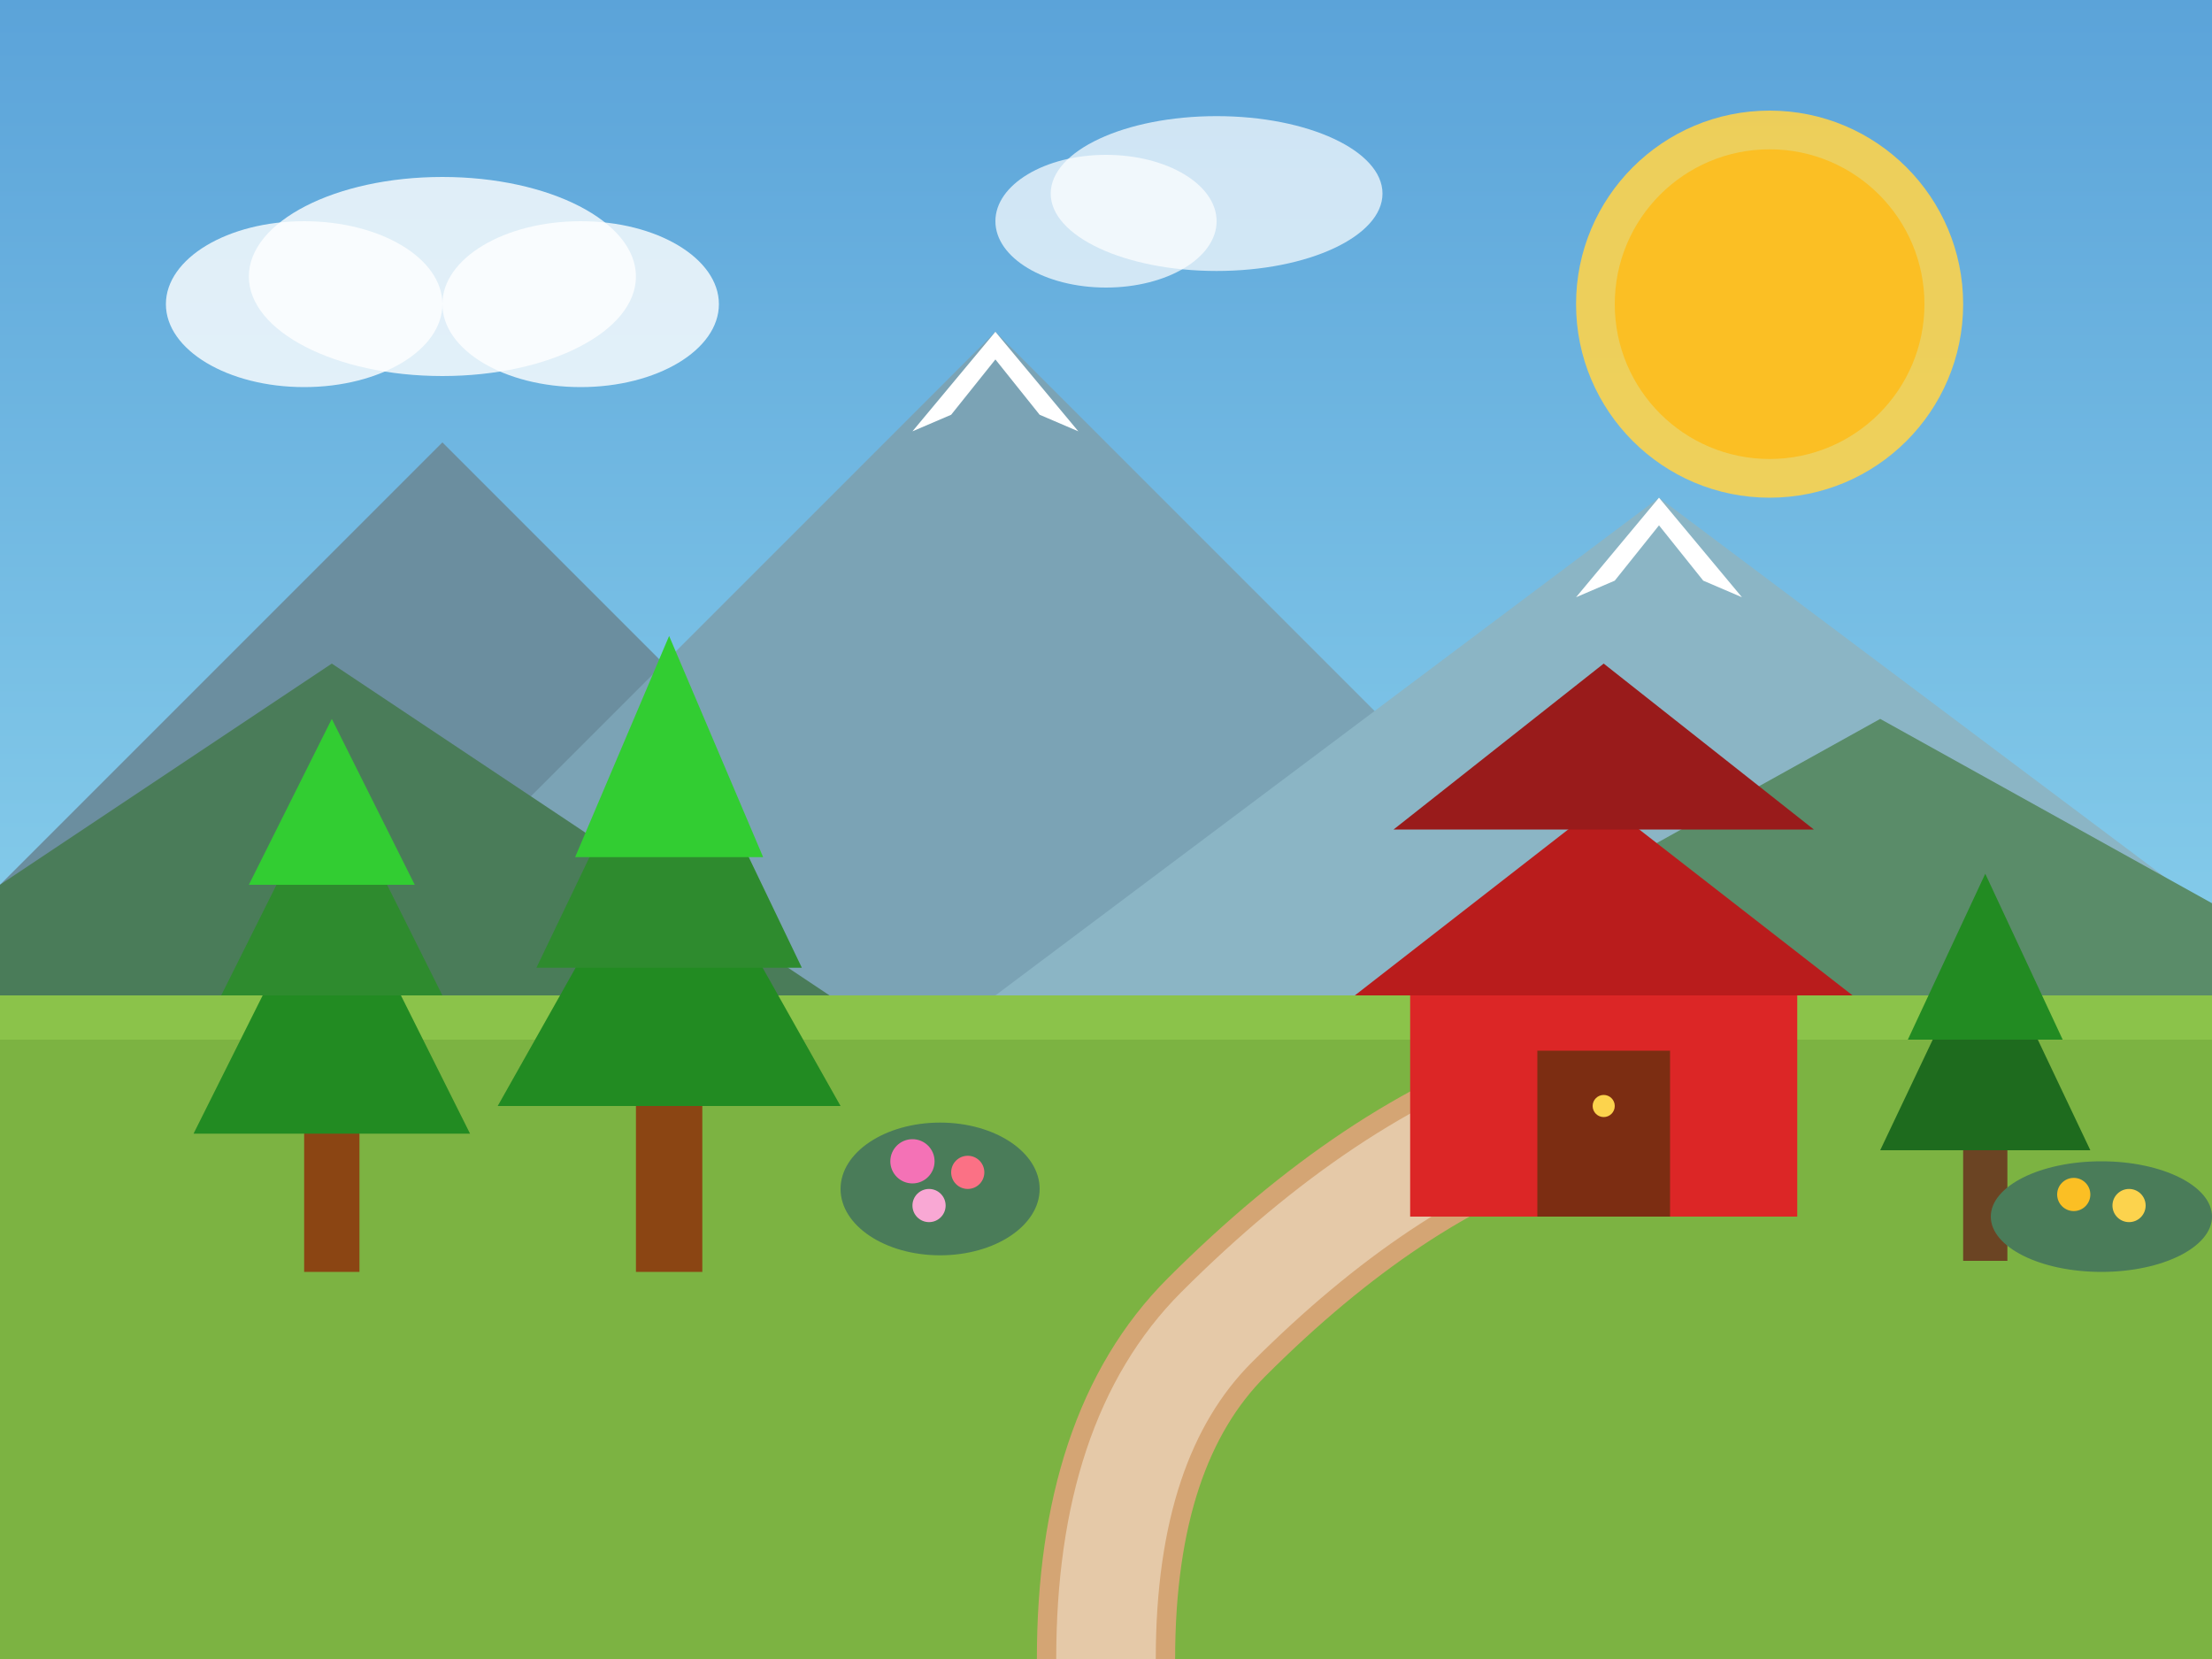 <svg xmlns="http://www.w3.org/2000/svg" viewBox="0 0 400 300" fill="none">
  <!-- Sky -->
  <rect width="400" height="300" fill="#87CEEB"/>
  <rect width="400" height="180" fill="url(#skyGradient)"/>
  
  <defs>
    <linearGradient id="skyGradient" x1="0%" y1="0%" x2="0%" y2="100%">
      <stop offset="0%" style="stop-color:#5BA3D9"/>
      <stop offset="100%" style="stop-color:#87CEEB"/>
    </linearGradient>
  </defs>
  
  <!-- Sun -->
  <circle cx="320" cy="55" r="35" fill="#FCD34D" opacity="0.9"/>
  <circle cx="320" cy="55" r="28" fill="#FBBF24"/>
  
  <!-- Clouds -->
  <ellipse cx="80" cy="50" rx="35" ry="18" fill="white" opacity="0.8"/>
  <ellipse cx="55" cy="55" rx="25" ry="15" fill="white" opacity="0.8"/>
  <ellipse cx="105" cy="55" rx="25" ry="15" fill="white" opacity="0.8"/>
  
  <ellipse cx="220" cy="35" rx="30" ry="14" fill="white" opacity="0.7"/>
  <ellipse cx="200" cy="40" rx="20" ry="12" fill="white" opacity="0.7"/>
  
  <!-- Mountains - back layer -->
  <polygon points="-20,180 80,80 180,180" fill="#6B8E9F"/>
  <polygon points="60,180 180,60 300,180" fill="#7BA3B5"/>
  <polygon points="180,180 300,90 420,180" fill="#8BB5C5"/>
  
  <!-- Snow caps -->
  <polygon points="165,78 180,60 195,78 188,75 180,65 172,75" fill="white"/>
  <polygon points="285,108 300,90 315,108 308,105 300,95 292,105" fill="white"/>
  
  <!-- Mountains - front layer -->
  <polygon points="-30,180 60,120 150,180" fill="#4A7C59"/>
  <polygon points="250,180 340,130 430,180" fill="#5A8C69"/>
  
  <!-- Ground/Grass -->
  <rect y="180" width="400" height="120" fill="#7CB342"/>
  <rect y="180" width="400" height="8" fill="#8BC34A"/>
  
  <!-- Path/Road -->
  <path d="M200 300 Q200 260 220 240 Q250 210 280 200" stroke="#D4A574" stroke-width="25" fill="none" stroke-linecap="round"/>
  <path d="M200 300 Q200 260 220 240 Q250 210 280 200" stroke="#E5C9A8" stroke-width="18" fill="none" stroke-linecap="round"/>
  
  <!-- Temple/Pagoda -->
  <rect x="255" y="175" width="70" height="45" fill="#DC2626"/>
  <polygon points="245,180 290,145 335,180" fill="#B91C1C"/>
  <polygon points="252,155 290,125 328,155" fill="#991B1B" transform="translate(0,-5)"/>
  <rect x="278" y="190" width="24" height="30" fill="#7C2D12"/>
  <circle cx="290" cy="200" r="2" fill="#FCD34D"/>
  
  <!-- Tree 1 -->
  <rect x="55" y="195" width="10" height="35" fill="#8B4513"/>
  <polygon points="35,205 60,155 85,205" fill="#228B22"/>
  <polygon points="40,180 60,140 80,180" fill="#2E8B2E"/>
  <polygon points="45,160 60,130 75,160" fill="#32CD32"/>
  
  <!-- Tree 2 -->
  <rect x="115" y="190" width="12" height="40" fill="#8B4513"/>
  <polygon points="90,200 121,145 152,200" fill="#228B22"/>
  <polygon points="97,175 121,125 145,175" fill="#2E8B2E"/>
  <polygon points="104,155 121,115 138,155" fill="#32CD32"/>
  
  <!-- Tree 3 (smaller, distant) -->
  <rect x="355" y="200" width="8" height="28" fill="#6B4423"/>
  <polygon points="340,208 359,168 378,208" fill="#1E6B1E"/>
  <polygon points="345,188 359,158 373,188" fill="#228B22"/>
  
  <!-- Flowers/bushes -->
  <ellipse cx="170" cy="215" rx="18" ry="12" fill="#4A7C59"/>
  <circle cx="165" cy="210" r="4" fill="#F472B6"/>
  <circle cx="175" cy="212" r="3" fill="#FB7185"/>
  <circle cx="168" cy="218" r="3" fill="#F9A8D4"/>
  
  <ellipse cx="380" cy="220" rx="20" ry="10" fill="#4A7C59"/>
  <circle cx="375" cy="216" r="3" fill="#FBBF24"/>
  <circle cx="385" cy="218" r="3" fill="#FCD34D"/>
</svg>
